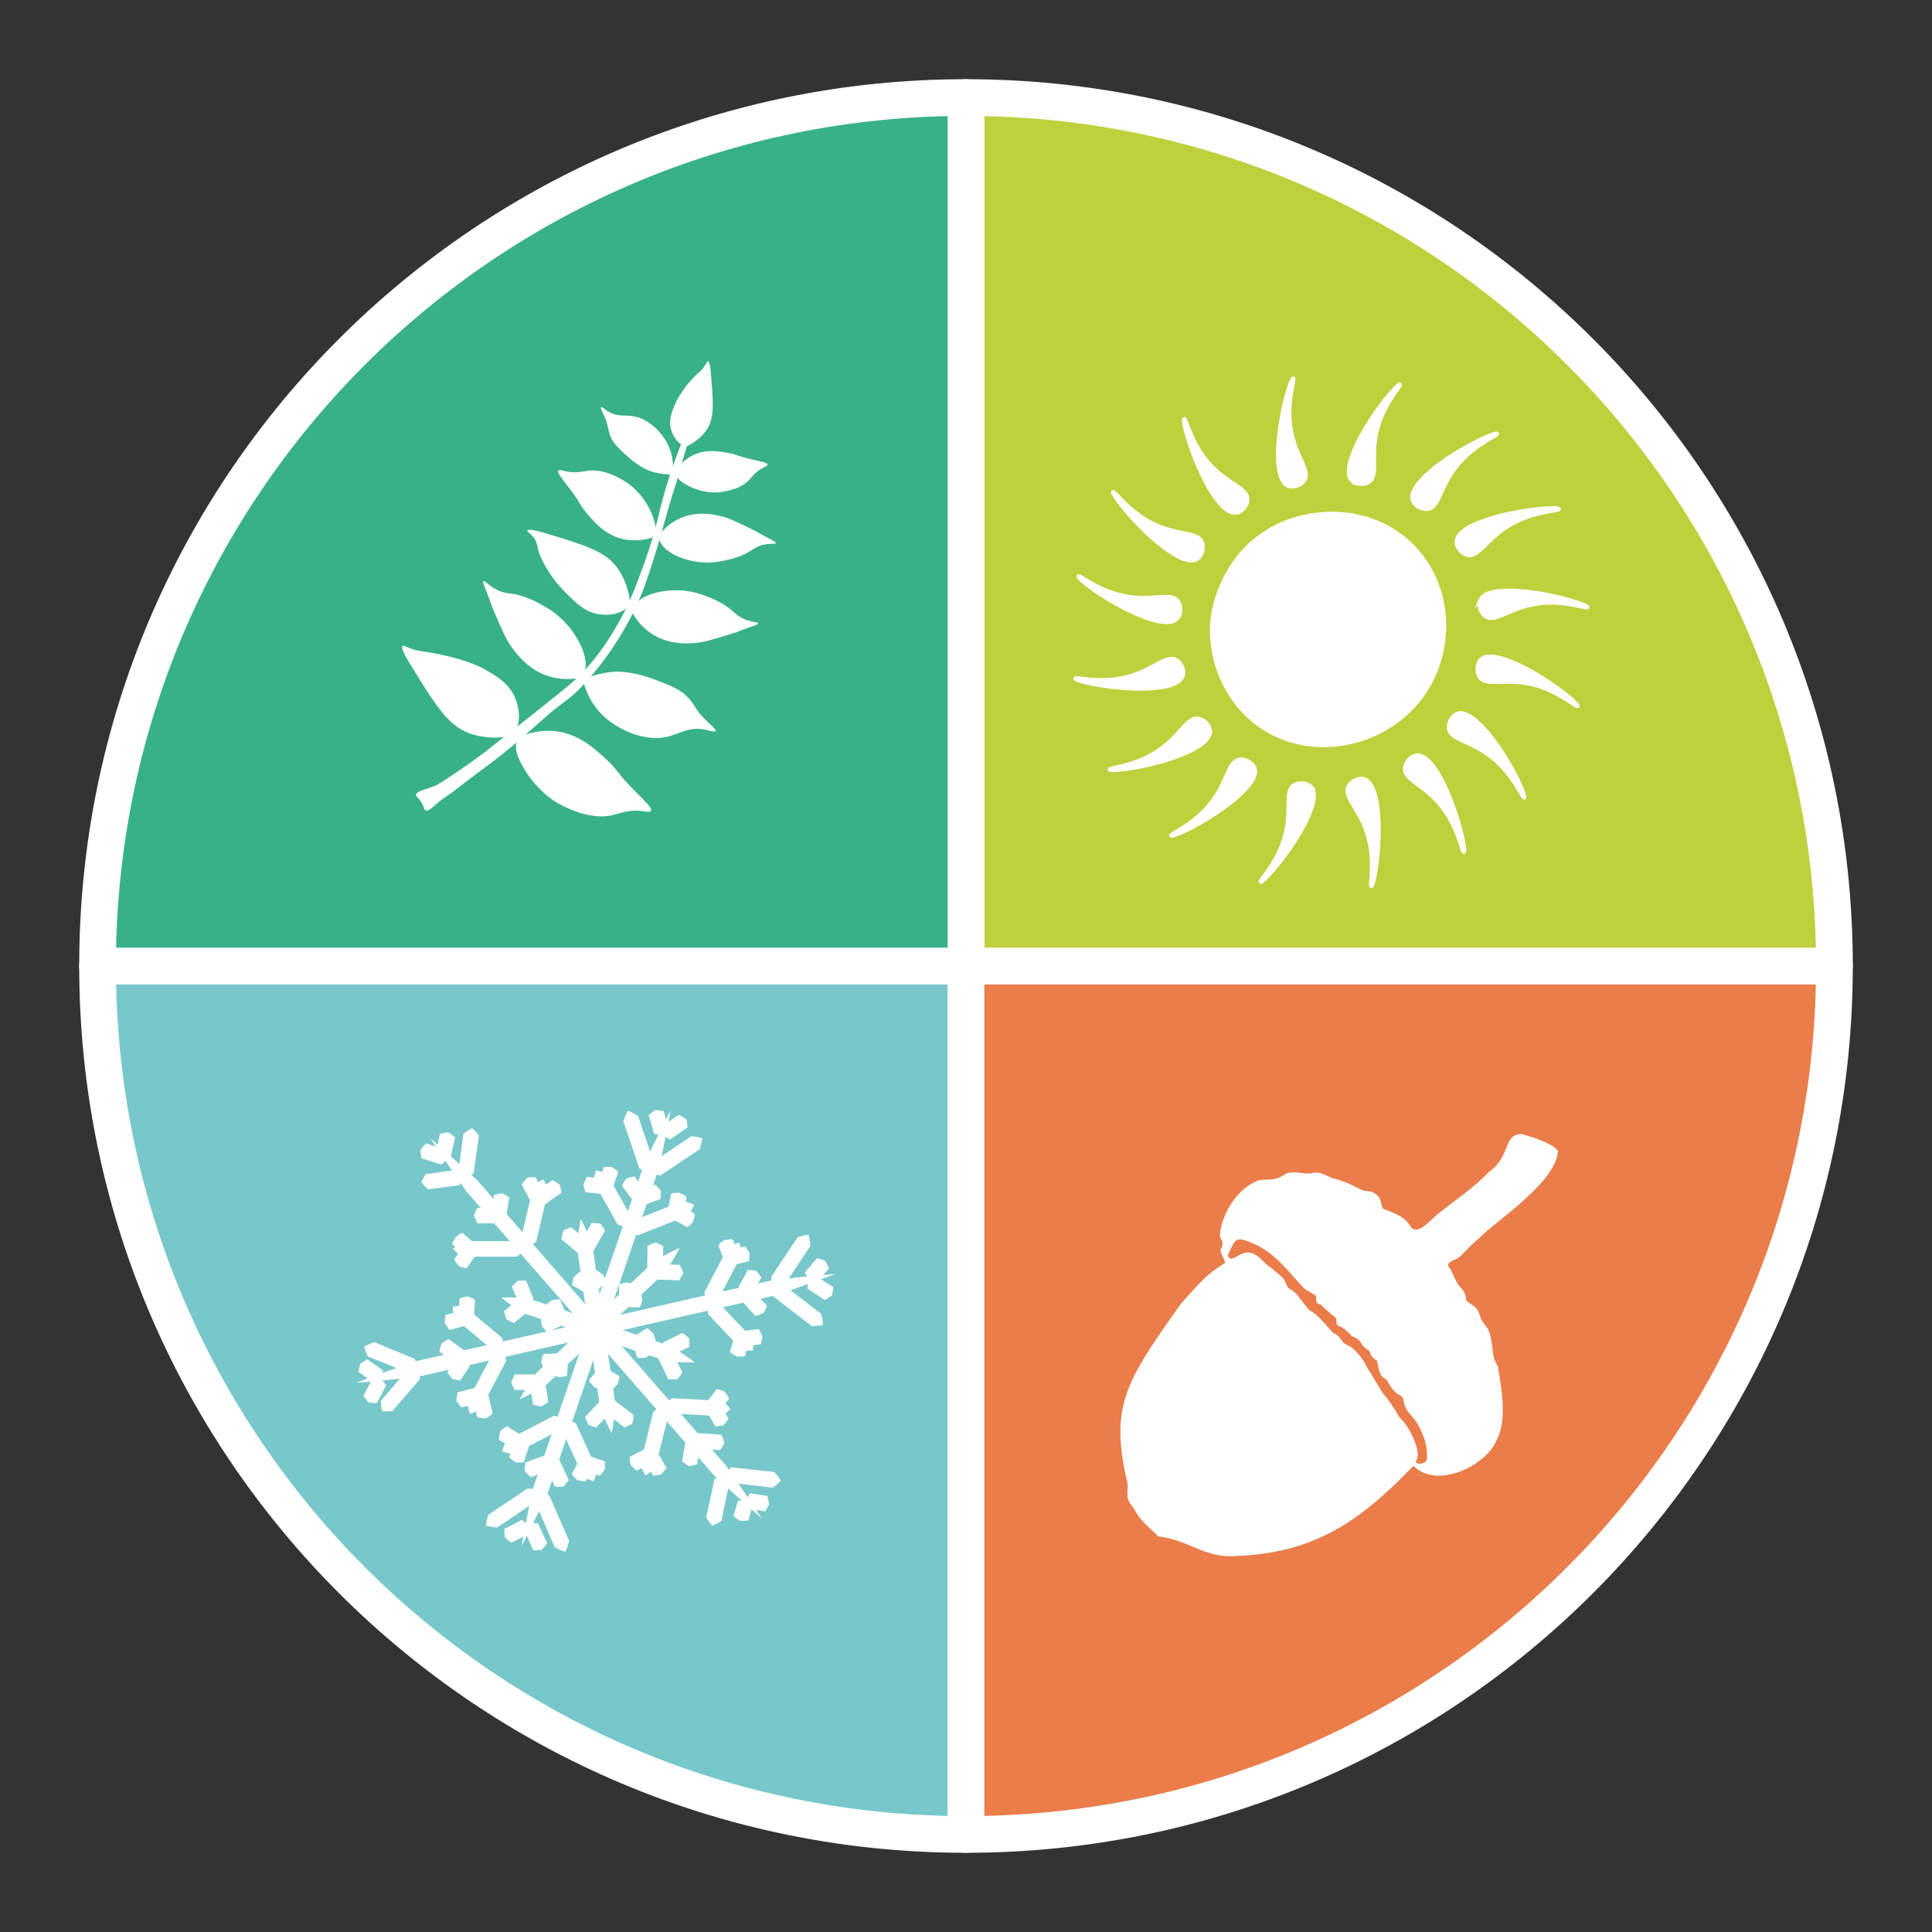 <?xml version="1.0" encoding="UTF-8"?><svg id="Calque_2" xmlns="http://www.w3.org/2000/svg" viewBox="0 0 100 100"><rect x="0" y="0" width="100" height="100" fill="#333333" stroke="none"/><defs><style>.cls-1,.cls-2{fill:#fff;}.cls-2{stroke-miterlimit:10;stroke-width:.2px;}.cls-2,.cls-3,.cls-4,.cls-5,.cls-6,.cls-7{stroke:#fff;}.cls-3{fill:#f2f2f2;}.cls-3,.cls-4,.cls-5,.cls-6,.cls-7{stroke-linecap:round;stroke-linejoin:round;stroke-width:1.9px;}.cls-4{fill:#38b188;}.cls-8{fill:none;}.cls-5{fill:#78c8cb;}.cls-6{fill:#bdd13d;}.cls-7{fill:#ea7d4a;}</style></defs><g id="_4_quarts_-_petits_formats"><path id="hiver_vide" class="cls-3" d="m5.4,49c0,25.18,20.42,45.6,45.6,45.6v-45.6H5.4Z"/><path id="automne_vide" class="cls-3" d="m50,50v44.6c24.63,0,44.6-19.97,44.6-44.6h-44.6Z"/><path id="_été_vide" class="cls-3" d="m50,5.4v44.6h44.6c0-24.63-19.97-44.6-44.6-44.6Z"/><path id="printemps_vide" class="cls-3" d="m5.4,50h44.6V5.4C25.37,5.4,5.4,25.37,5.4,50Z"/><path id="hiver" class="cls-5" d="m5.05,50c0,24.83,20.12,44.95,44.95,44.95v-44.95H5.05Z"/><path class="cls-1" d="m26.99,80.04c.16-.99.39-1.97.58-2.95l.97-2.82,1.93-5.64,1.93-5.64.97-2.82c.45-.9.87-1.8,1.34-2.69-.17.99-.39,1.97-.59,2.95l-.97,2.82-1.93,5.64-1.93,5.64-.96,2.82c-.45.9-.87,1.8-1.35,2.69,0,0,.48-.89,0,0Z"/><path class="cls-1" d="m18.45,71.57c1-.4,2.01-.73,3.01-1.1l3.1-.7,6.19-1.41,6.19-1.41,3.1-.7c1.06-.1,2.12-.24,3.19-.31-1,.39-2.01.73-3.01,1.09l-3.1.7-6.19,1.41-6.19,1.41-3.1.71c-1.06.11-2.12.24-3.19.31,0,0,1.07-.07,0,0Z"/><path class="cls-1" d="m22.3,58.94c.84.71,1.63,1.46,2.44,2.19l2.14,2.46,4.28,4.91,4.28,4.91,2.14,2.45c.61.91,1.25,1.79,1.84,2.72-.84-.71-1.63-1.46-2.44-2.19l-2.14-2.45-4.28-4.91-4.28-4.91-2.14-2.45c-.61-.91-1.25-1.79-1.84-2.72,0,0,.59.93,0,0Z"/><path class="cls-1" d="m35.18,64.59c-.23.45-.49.86-.76,1.27l-1.04.98-2.07,1.96-2.07,1.96-1.03.98c-.44.23-.85.48-1.31.69.23-.44.51-.85.76-1.27l1.03-.98,2.07-1.96,2.07-1.96,1.03-.98c.43-.24.85-.48,1.31-.69,0,0-.46.21,0,0Z"/><path class="cls-1" d="m30.06,63.09c.23.44.42.88.6,1.33l.2,1.39.4,2.78.4,2.78.2,1.39c-.07.48-.1.96-.2,1.44-.23-.44-.4-.89-.6-1.33l-.2-1.39-.4-2.78-.4-2.78-.2-1.39c.05-.48.1-.96.2-1.45,0,0-.1.49,0,0Z"/><path class="cls-1" d="m25.95,67.16c.47-.02.93,0,1.38.04l1.25.42,2.5.84,2.5.84,1.25.42c.37.27.76.5,1.13.8-.47.01-.92-.03-1.38-.04l-1.25-.42-2.5-.84-2.5-.84-1.25-.41c-.38-.25-.76-.5-1.12-.8,0,0,.36.3,0,0Z"/><path class="cls-1" d="m32.51,57.49c.2.08.36.18.52.28.08.26.32.96.41,1.22.09.27.33.96.41,1.22-.08.18-.13.35-.24.54-.2-.08-.34-.19-.52-.28-.09-.26-.32-.96-.41-1.22-.09-.27-.33-.96-.42-1.22.07-.17.13-.35.24-.54h0Z"/><path class="cls-1" d="m36.34,58.92c-.02.21-.07.39-.12.56-.22.14-.8.53-1.02.68-.22.15-.8.54-1.02.68-.19-.04-.36-.05-.56-.1.02-.21.08-.37.12-.56.21-.14.8-.54,1.02-.68.22-.15.8-.54,1.02-.69.18.02.36.04.57.11h0Z"/><path class="cls-1" d="m41.85,63.91c.06.21.08.39.1.57-.15.22-.54.81-.69,1.04-.15.23-.54.82-.69,1.04-.19.04-.35.1-.56.12-.06-.21-.07-.38-.1-.57.14-.22.54-.81.69-1.04.15-.23.54-.82.69-1.04.17-.05.35-.1.57-.12h0Z"/><path class="cls-1" d="m42.6,68.58c-.21.05-.4.05-.58.06-.21-.16-.78-.61-1-.77-.22-.17-.79-.61-1-.77-.03-.19-.08-.36-.09-.57.21-.04.38-.04.58-.06.21.16.78.6,1,.77.22.17.79.61,1,.77.04.18.08.36.09.58h0Z"/><path class="cls-1" d="m24.44,58.4c.15.13.25.26.35.38-.03.2-.11.76-.14.97-.03.21-.1.77-.13.97-.15.09-.27.18-.44.27-.15-.13-.23-.25-.35-.38.03-.2.11-.76.13-.97.03-.21.1-.77.13-.97.13-.09.26-.18.44-.27h0Z"/><path class="cls-1" d="m21.81,61.21c.07-.18.15-.31.22-.44.19-.02.63-.08.83-.11.18-.02.65-.09.82-.11.11.12.22.21.33.36-.07.17-.15.29-.22.43-.17.02-.65.09-.82.11-.19.03-.64.08-.82.11-.11-.1-.21-.21-.33-.36h0Z"/><path class="cls-1" d="m18.86,69.7c.18-.11.34-.17.5-.23.22.09.82.34,1.05.43.23.09.83.34,1.05.43.07.17.15.32.2.51-.18.1-.33.15-.5.23-.22-.09-.83-.33-1.05-.43-.23-.1-.83-.34-1.06-.42-.07-.16-.15-.31-.2-.52h0Z"/><path class="cls-1" d="m19.78,73.05c-.05-.2-.06-.37-.07-.54.15-.17.56-.65.71-.83.16-.18.56-.65.71-.83.18,0,.34-.03.54-.02.04.2.04.36.07.54-.15.17-.56.65-.71.83-.16.18-.56.65-.71.83-.17.02-.34.03-.54.01h0Z"/><path class="cls-1" d="m27.87,77.15c-.02.21-.07.39-.12.56-.22.14-.8.53-1.02.68-.22.15-.8.54-1.02.68-.19-.04-.36-.05-.56-.1.02-.21.08-.37.12-.56.21-.14.8-.54,1.02-.68.23-.15.8-.54,1.02-.69.18.02.36.04.57.11h0Z"/><path class="cls-1" d="m29.25,80.32c-.21-.07-.38-.15-.54-.24-.11-.25-.4-.93-.51-1.19-.11-.26-.41-.94-.52-1.19.07-.19.1-.36.2-.56.21.07.36.16.54.24.11.25.4.93.52,1.19.11.26.41.94.52,1.19-.05.18-.1.36-.2.56h0Z"/><path class="cls-1" d="m40.41,76.64c-.14.15-.28.26-.41.36-.23-.03-.87-.1-1.11-.13-.24-.03-.88-.1-1.11-.12-.11-.15-.22-.26-.33-.44.14-.15.28-.24.41-.36.23.02.87.1,1.11.12.24.03.88.1,1.11.12.11.13.22.26.33.44h0Z"/><path class="cls-1" d="m36.87,78.97c-.14-.15-.23-.28-.32-.42.05-.21.17-.78.22-1,.05-.22.17-.78.21-1,.16-.08.28-.17.46-.25.13.14.21.28.32.42-.04.21-.17.78-.21,1-.05.22-.17.78-.21,1-.14.09-.28.17-.47.25h0Z"/><path class="cls-1" d="m28.11,61.04c.13.19.21.37.28.54-.07.28-.26,1.05-.32,1.34-.07.29-.25,1.06-.32,1.35-.17.12-.3.24-.5.36-.12-.19-.19-.36-.28-.54.07-.28.25-1.05.32-1.35.07-.29.25-1.06.32-1.35.15-.12.3-.24.5-.35h0Z"/><path class="cls-1" d="m23.45,64.65c.16-.17.31-.29.47-.41.3,0,1.11,0,1.42,0,.31,0,1.12,0,1.42,0,.16.13.32.24.48.4-.16.16-.32.27-.47.4-.3,0-1.11,0-1.42,0-.31,0-1.12,0-1.42.01-.16-.12-.32-.23-.48-.4h0Z"/><path class="cls-1" d="m30.85,60.58c.21.04.39.11.56.17.13.24.49.88.63,1.12.14.25.5.88.63,1.12-.05.19-.07.36-.14.57-.21-.04-.37-.12-.56-.18-.13-.23-.49-.87-.63-1.12-.14-.25-.5-.88-.63-1.11.03-.18.07-.36.14-.57h0Z"/><path class="cls-1" d="m35.93,62.35c-.08.21-.19.38-.29.55-.28.11-1.02.4-1.31.52-.29.11-1.03.41-1.31.52-.2-.07-.38-.11-.58-.2.09-.21.19-.36.29-.54.27-.11,1.02-.41,1.31-.52.29-.11,1.03-.41,1.31-.52.19.05.38.1.58.2h0Z"/><path class="cls-1" d="m38.26,64.32c.08.21.12.39.15.58-.13.25-.49.92-.62,1.18-.14.26-.48.93-.62,1.18-.19.07-.35.15-.56.21-.08-.21-.1-.38-.15-.58.13-.25.48-.92.62-1.18.14-.26.48-.93.61-1.18.17-.08.35-.15.56-.21h0Z"/><path class="cls-1" d="m38.97,69.9c-.22.01-.4,0-.58-.03-.18-.2-.68-.73-.87-.93-.19-.2-.69-.73-.87-.92,0-.2-.02-.37,0-.58.21,0,.39.02.58.03.18.19.68.72.87.92.19.2.69.73.87.92.01.18.02.37,0,.58h0Z"/><path class="cls-1" d="m37.81,72.93c-.15.16-.31.27-.46.38-.27-.02-1.02-.06-1.31-.08-.29-.02-1.03-.06-1.31-.07-.14-.14-.28-.25-.41-.42.15-.15.31-.25.46-.37.27.01,1.02.06,1.31.07.29.02,1.03.06,1.31.07.14.13.28.25.41.43h0Z"/><path class="cls-1" d="m33.41,76.36c-.12-.19-.2-.37-.28-.55.07-.28.27-1.06.34-1.36.08-.3.27-1.07.34-1.36.17-.12.31-.24.5-.36.12.19.18.37.28.55-.07.29-.27,1.06-.34,1.36-.08.3-.27,1.07-.34,1.36-.15.12-.31.25-.5.36h0Z"/><path class="cls-1" d="m23.43,67.63c.22-.04.4-.04.59-.03.21.18.77.65.99.83.22.18.78.65.99.83.02.2.07.37.08.58-.21.03-.39.02-.59.03-.21-.17-.78-.65-.99-.83-.22-.18-.78-.65-.99-.82-.04-.18-.07-.37-.07-.59h0Z"/><path class="cls-1" d="m24.32,73.18c-.07-.22-.11-.41-.14-.61.14-.26.52-.98.66-1.25.15-.27.52-.99.66-1.25.19-.08.36-.17.57-.23.07.21.09.4.13.6-.14.26-.52.98-.66,1.25-.15.27-.52.99-.66,1.26-.18.08-.36.17-.58.23h0Z"/><path class="cls-1" d="m25.99,75.12c.06-.22.14-.4.22-.57.26-.13.96-.5,1.23-.63.27-.14.97-.5,1.23-.64.2.05.38.07.59.14-.06.21-.15.38-.23.57-.26.13-.96.5-1.23.64-.27.14-.97.5-1.23.64-.19-.03-.38-.07-.6-.15h0Z"/><path class="cls-1" d="m30.73,76.68c-.21-.07-.38-.15-.55-.24-.11-.26-.43-.96-.55-1.22-.12-.27-.43-.96-.55-1.22.06-.19.1-.37.18-.57.21.07.36.16.55.24.12.26.43.96.55,1.22.12.27.43.96.55,1.22-.05.18-.09.37-.19.57h0Z"/><path class="cls-1" d="m33.92,57.46c.18,0,.31.03.43.05.03.11.11.37.14.48.03.11.11.38.14.48-.11.09-.2.17-.34.27-.17,0-.29-.03-.43-.05-.03-.1-.11-.38-.14-.48-.03-.11-.11-.37-.15-.48.1-.09.2-.17.34-.27h0Z"/><path class="cls-1" d="m35.52,57.92c.04.17.06.31.07.44-.11.06-.35.24-.46.31-.1.07-.36.24-.46.31-.13-.08-.23-.13-.38-.23-.04-.17-.05-.29-.07-.43.1-.07.36-.24.46-.31.11-.07.36-.24.46-.31.12.06.23.13.38.23h0Z"/><path class="cls-1" d="m23.2,58.61c.15.09.25.17.36.26-.03.11-.09.39-.12.51-.03.11-.09.4-.11.51-.14.03-.26.06-.43.08-.15-.09-.23-.17-.35-.26.02-.11.09-.4.11-.51.03-.12.09-.39.11-.51.13-.03.26-.06.43-.08h0Z"/><path class="cls-1" d="m21.77,59.51c.11-.14.2-.24.29-.33.12.04.4.13.52.17.11.04.41.13.52.16.02.15.05.26.06.44-.11.14-.2.22-.29.33-.11-.03-.41-.13-.52-.16-.12-.04-.4-.13-.53-.16-.02-.13-.05-.26-.06-.44h0Z"/><path class="cls-1" d="m42.71,65.26c.09.15.14.27.2.39-.08.08-.25.28-.32.37-.07.08-.25.29-.32.37-.14-.05-.25-.07-.41-.14-.09-.15-.13-.26-.2-.39.07-.08.25-.29.32-.37.07-.09.25-.29.32-.37.12.04.25.07.41.14h0Z"/><path class="cls-1" d="m43.06,67.05c-.14.11-.26.17-.37.24-.1-.07-.35-.23-.45-.3-.1-.07-.36-.24-.45-.3.02-.15.03-.26.07-.43.14-.1.25-.15.37-.23.1.06.35.24.45.3.11.07.35.23.45.3-.01.13-.03.26-.07.44h0Z"/><path class="cls-1" d="m39.81,77.86c-.08.16-.14.27-.21.37-.1-.02-.34-.06-.45-.08-.1-.02-.35-.06-.45-.07-.03-.14-.06-.25-.09-.42.08-.15.14-.25.21-.37.09.01.35.06.45.07.1.02.35.06.45.07.03.12.06.25.08.42h0Z"/><path class="cls-1" d="m38.31,78.72c-.15-.09-.25-.17-.35-.24.03-.09.09-.3.12-.4.03-.09.09-.31.11-.4.14,0,.25-.02.42-.02.14.09.23.16.35.24-.02.08-.09.31-.11.4-.03.09-.09.31-.11.4-.13.01-.25.02-.43.02h0Z"/><path class="cls-1" d="m27.33,78.95c.03.17.03.31.03.44-.1.05-.35.18-.45.23-.1.05-.36.19-.45.23-.11-.09-.21-.16-.33-.28-.02-.17-.02-.29-.03-.43.09-.05.35-.18.45-.23.11-.06.35-.18.45-.24.1.08.21.16.34.28h0Z"/><path class="cls-1" d="m28.05,80.23c-.18.01-.31,0-.45,0-.05-.12-.18-.4-.24-.53-.05-.12-.19-.41-.24-.52.1-.11.16-.22.28-.34.17,0,.29,0,.44,0,.05.11.19.41.24.52.06.12.18.41.24.52-.08.11-.16.21-.29.34h0Z"/><path class="cls-1" d="m18.64,70.59c.14-.1.26-.17.37-.23.09.07.31.22.41.29.09.06.32.23.41.29-.03.14-.05.26-.09.42-.14.1-.24.15-.37.23-.09-.06-.32-.23-.41-.29-.1-.07-.31-.23-.41-.29.02-.13.05-.26.1-.43h0Z"/><path class="cls-1" d="m19.09,72.59c-.12-.13-.2-.23-.28-.34.06-.1.19-.35.24-.46.05-.1.19-.36.24-.46.15.01.26,0,.43.03.12.13.18.23.27.34-.05.1-.19.36-.24.46-.06.11-.19.35-.24.46-.13,0-.26,0-.44-.03h0Z"/><path class="cls-1" d="m31.07,63.33c.11.14.18.26.25.37-.07.11-.23.39-.3.51-.07.11-.23.4-.29.51-.15-.01-.27,0-.44-.03-.11-.14-.17-.25-.25-.37.06-.11.23-.4.29-.51.07-.12.23-.39.29-.51.13,0,.27,0,.45.03h0Z"/><path class="cls-1" d="m29.14,63.7c.16-.08.29-.13.42-.18.1.09.37.31.48.4.1.09.38.31.48.4-.03.15-.04.27-.09.44-.16.08-.28.12-.41.18-.1-.08-.38-.31-.48-.4-.11-.09-.37-.31-.48-.39.02-.13.04-.27.1-.44h0Z"/><path class="cls-1" d="m33.93,64.31c.16.07.28.13.4.19,0,.12-.01.43-.02.56,0,.12,0,.44-.01.56-.14.06-.24.12-.4.18-.16-.07-.26-.13-.4-.19,0-.12.01-.44.01-.56,0-.13.01-.43,0-.56.12-.06.24-.12.41-.18h0Z"/><path class="cls-1" d="m35.37,65.87c-.07.16-.14.28-.22.4-.14-.01-.47-.02-.61-.02-.13,0-.48-.02-.61-.02-.06-.14-.13-.24-.19-.41.07-.16.14-.26.22-.39.13,0,.48.02.61.02.14,0,.47.02.61.02.06.12.13.24.19.41h0Z"/><path class="cls-1" d="m35.67,69.28c.02.18.01.31,0,.44-.12.05-.39.19-.51.24-.11.05-.4.19-.51.25-.12-.09-.22-.16-.34-.28-.01-.17,0-.29,0-.44.11-.05.4-.19.51-.25.12-.06.39-.19.5-.25.11.08.22.16.34.28h0Z"/><path class="cls-1" d="m35.04,71.4c-.18,0-.32,0-.46-.02-.06-.14-.22-.46-.28-.59-.06-.13-.22-.47-.28-.59.09-.12.15-.23.27-.37.18,0,.3.02.46.02.06.12.22.46.28.59.07.14.22.46.29.59-.07.12-.15.23-.27.37h0Z"/><path class="cls-1" d="m26.79,66.29c.17-.01.31,0,.44,0,.04.11.15.36.19.46.04.1.15.36.19.46-.1.1-.18.19-.3.31-.17.01-.29,0-.43,0-.04-.1-.15-.36-.19-.46-.05-.11-.15-.36-.2-.46.09-.1.18-.19.31-.31h0Z"/><path class="cls-1" d="m26.21,68.28c-.06-.16-.09-.29-.12-.42.09-.07.3-.25.4-.32.09-.07.31-.25.39-.32.13.07.24.11.38.2.06.16.08.28.12.42-.08.07-.31.25-.39.32-.09.08-.31.25-.39.32-.12-.06-.24-.11-.39-.2h0Z"/><path class="cls-1" d="m26.47,71.54c.06-.17.12-.28.17-.4.11,0,.39,0,.5,0,.11,0,.4,0,.5,0,.05.14.11.24.16.4-.06.16-.11.26-.17.4-.11,0-.39,0-.5,0-.12,0-.39,0-.5,0-.05-.12-.11-.24-.16-.4h0Z"/><path class="cls-1" d="m28.01,72.8c-.17-.03-.3-.07-.42-.1-.01-.11-.06-.39-.08-.5-.02-.11-.06-.39-.08-.5.12-.08.22-.15.37-.23.17.03.28.07.42.1.02.1.06.39.08.5.02.12.06.39.08.5-.11.07-.22.15-.37.23h0Z"/><path class="cls-1" d="m30.45,73.74c-.08-.16-.12-.28-.17-.41.09-.08.29-.29.37-.38.08-.08.29-.3.37-.38.14.05.25.08.41.15.08.16.11.27.16.41-.08.08-.29.3-.37.38-.09.09-.29.29-.37.38-.13-.04-.25-.08-.41-.15h0Z"/><path class="cls-1" d="m32.74,73.69c-.16.09-.29.14-.42.19-.11-.09-.39-.3-.51-.39-.11-.09-.4-.31-.51-.39.03-.15.03-.28.07-.45.16-.09.27-.12.41-.19.11.08.4.31.51.39.12.09.39.3.51.39-.01.14-.03.27-.08.45h0Z"/><path class="cls-1" d="m25.98,61.76c.16.08.27.14.38.21-.02.1-.06.35-.07.45-.02.1-.05.36-.07.45-.14.03-.25.06-.42.09-.15-.07-.25-.14-.37-.21.01-.09.06-.35.07-.45.02-.11.06-.35.07-.45.12-.03.25-.06.42-.09h0Z"/><path class="cls-1" d="m24.53,62.92c.06-.17.12-.29.18-.4.12,0,.41,0,.53,0,.12,0,.42,0,.53,0,.06.13.12.24.18.4-.06.16-.12.27-.18.4-.11,0-.42,0-.53,0-.12,0-.41,0-.53,0-.06-.12-.12-.24-.18-.4h0Z"/><path class="cls-1" d="m22.85,69.54c.14-.1.26-.17.37-.23.09.07.31.23.41.3.09.07.32.23.41.29-.03.14-.05.26-.1.42-.14.1-.25.15-.37.23-.09-.06-.32-.23-.41-.29-.1-.07-.31-.23-.41-.29.02-.13.05-.26.1-.42h0Z"/><path class="cls-1" d="m23.41,71.38c-.11-.13-.18-.24-.26-.35.06-.08.19-.29.25-.38.05-.08.19-.3.25-.38.14.03.25.05.42.09.11.13.17.23.25.34-.05.08-.19.29-.25.38-.06.09-.19.29-.24.38-.13-.02-.25-.05-.42-.09h0Z"/><path class="cls-1" d="m32.42,61c.17-.06.29-.08.42-.11.06.09.22.3.28.39.06.08.22.3.28.38-.08.12-.13.23-.23.36-.16.05-.28.07-.42.11-.06-.08-.22-.3-.28-.38-.07-.09-.22-.3-.28-.38.06-.11.13-.23.23-.37h0Z"/><path class="cls-1" d="m34.21,61.63c0,.18-.01.31-.03.44-.11.03-.37.13-.49.17-.11.04-.38.14-.49.17-.1-.11-.19-.19-.29-.32,0-.17.02-.29.03-.43.1-.04.38-.13.49-.17.11-.04.38-.13.49-.17.09.09.19.19.3.32h0Z"/><path class="cls-1" d="m39.14,65.78c.12.13.2.23.27.34-.06.09-.19.34-.24.44-.05.1-.19.35-.24.44-.14-.02-.26-.02-.43-.05-.12-.13-.18-.23-.27-.34.05-.09.19-.34.24-.44.06-.1.19-.34.24-.44.13,0,.26.02.43.05h0Z"/><path class="cls-1" d="m39.51,67.97c-.16.07-.29.11-.41.15-.07-.09-.25-.29-.33-.37-.07-.08-.26-.29-.33-.37.06-.13.1-.24.19-.39.16-.07.27-.09.41-.14.07.08.26.29.33.37.08.09.25.29.33.37-.05.12-.1.24-.19.39h0Z"/><path class="cls-1" d="m37.5,74.67c-.08.16-.15.28-.23.39-.13-.02-.46-.03-.6-.04-.13-.01-.47-.03-.6-.04-.06-.14-.12-.25-.17-.41.08-.16.15-.26.23-.39.13,0,.47.03.6.04.14,0,.46.04.6.04.06.12.12.25.17.42h0Z"/><path class="cls-1" d="m35.67,75.88c-.15-.08-.26-.16-.37-.24.03-.11.07-.38.09-.49.02-.11.07-.39.09-.5.14-.03.25-.07.42-.09.15.08.24.16.36.24-.02.1-.07.39-.09.5-.02.12-.07.38-.09.5-.13.03-.25.07-.43.09h0Z"/><path class="cls-1" d="m28.47,75.67c0,.18-.01.31-.03.44-.11.03-.38.13-.49.17-.11.04-.39.14-.49.18-.1-.11-.19-.18-.3-.32,0-.17.02-.29.03-.44.1-.04.38-.14.49-.18.11-.04.38-.13.49-.18.09.09.19.18.3.32h0Z"/><path class="cls-1" d="m29.17,76.95c-.18.01-.31,0-.45,0-.05-.12-.18-.4-.24-.52-.05-.11-.19-.41-.24-.52.1-.11.16-.22.28-.34.17-.01.29,0,.44,0,.05.11.19.41.24.52.06.12.18.4.24.52-.08.11-.16.22-.28.34h0Z"/><path class="cls-1" d="m27.28,60.96c.17-.03.31-.03.44-.03.05.1.18.35.23.46.05.1.19.36.24.46-.09.11-.16.21-.28.34-.17.02-.29.02-.43.03-.05-.1-.18-.36-.24-.46-.06-.11-.18-.35-.24-.45.08-.1.16-.21.28-.34h0Z"/><path class="cls-1" d="m28.97,61.31c.05.17.07.3.09.43-.1.06-.32.23-.42.29-.09.06-.33.23-.42.3-.12-.08-.23-.13-.37-.23-.05-.17-.06-.28-.09-.42.09-.06.33-.23.42-.3.1-.07.32-.23.41-.3.11.06.23.13.37.23h0Z"/><path class="cls-1" d="m23.58,64.03c.17-.09.31-.31.44-.15,0,0,.17.15.17.15.06.05.21.18.26.23-.06.13-.1.23-.18.38-.14.1-.23.15-.35.22-.06-.05-.2-.18-.26-.23,0,0-.17-.15-.17-.15-.18-.1.03-.27.09-.45h0Z"/><path class="cls-1" d="m23.75,65.53c-.11-.13-.18-.24-.25-.35.06-.07.19-.25.24-.33.05-.07.19-.26.24-.33.14.04.25.07.4.12.1.13.16.23.24.35-.05.07-.19.26-.24.33-.06.08-.19.26-.24.33-.12-.03-.25-.06-.41-.13h0Z"/><path class="cls-1" d="m31.67,60.4c.14.1.24.18.34.26-.04.08-.1.29-.14.38-.03.08-.1.3-.13.38-.14,0-.25,0-.42,0-.14-.1-.22-.17-.33-.26.03-.08.1-.3.13-.38.03-.09.11-.29.13-.38.13,0,.25,0,.42,0h0Z"/><path class="cls-1" d="m30.2,61.3c.06-.16.12-.27.18-.39.09.02.32.04.42.05.09.01.33.03.42.04.03.14.07.25.1.41-.06.16-.12.25-.18.38-.09,0-.33-.03-.42-.04-.1,0-.32-.04-.42-.04-.03-.12-.07-.25-.1-.42h0Z"/><path class="cls-1" d="m35.17,61.74c.17.11.42.13.34.33,0,0-.05.25-.05.25-.02.08-.06.29-.08.37-.14.01-.25.03-.42.04-.15-.07-.24-.14-.37-.21.02-.08.06-.29.08-.37,0,0,.05-.25.05-.25,0-.22.24-.13.44-.17h0Z"/><path class="cls-1" d="m35.88,63.24c-.16.13-.26.37-.42.22,0,0-.23-.13-.23-.13-.07-.04-.27-.15-.34-.19.03-.14.04-.25.08-.41.12-.12.21-.19.31-.29.07.04.27.15.34.19,0,0,.23.13.23.13.21.07.06.27.03.48h0Z"/><path class="cls-1" d="m37.51,64.18c.2,0,.42-.13.46.08,0,0,.09.23.09.23.03.08.11.27.13.34-.11.09-.19.16-.33.26-.17.02-.28.02-.42.03-.03-.07-.1-.27-.13-.34,0,0-.09-.23-.09-.23-.11-.18.14-.24.28-.37h0Z"/><path class="cls-1" d="m38.8,64.85c0,.17-.02.3-.04.43-.09.02-.31.08-.41.1-.09.02-.32.08-.41.1-.08-.12-.15-.21-.23-.35,0-.17.03-.28.04-.42.09-.02.32-.08.41-.1.1-.02.32-.08.41-.1.07.1.15.21.23.36h0Z"/><path class="cls-1" d="m39.46,69.16c-.02.17-.05.29-.08.42-.09,0-.31.04-.4.05-.09.01-.31.04-.4.05-.06-.13-.12-.22-.18-.38.02-.17.05-.27.08-.41.08-.01.31-.04.4-.05.09-.01.31-.04.4-.05.06.11.12.22.18.38h0Z"/><path class="cls-1" d="m38.13,70.21c-.15-.12-.41-.16-.32-.34,0,0,.07-.23.07-.23.02-.07.08-.27.1-.34.14,0,.25,0,.42,0,.14.08.23.15.35.23-.02.07-.08.27-.1.34,0,0-.07.23-.07.23-.02.21-.25.09-.45.11h0Z"/><path class="cls-1" d="m37.51,72.03c.1.14.17.25.23.36-.06.07-.21.27-.27.35-.06.08-.21.28-.27.35-.14-.04-.25-.07-.41-.13-.1-.14-.15-.24-.23-.36.06-.07.21-.28.27-.35.06-.08.21-.27.27-.35.12.03.25.07.41.13h0Z"/><path class="cls-1" d="m37.45,73.77c-.17.04-.3.05-.43.06-.05-.09-.18-.31-.23-.41-.05-.09-.18-.32-.23-.41.09-.11.15-.21.27-.33.17-.04.28-.04.42-.06.05.08.18.32.23.41.05.09.18.32.23.4-.08.1-.15.21-.27.34h0Z"/><path class="cls-1" d="m32.64,75.84c-.03-.17-.04-.3-.05-.43.09-.04.3-.15.39-.2.09-.04.31-.16.39-.2.1.1.19.17.31.29.03.17.03.28.05.42-.08.04-.3.15-.39.2-.09.05-.3.15-.39.2-.1-.08-.19-.17-.31-.29h0Z"/><path class="cls-1" d="m34.23,76.31c-.17.04-.3.06-.42.07-.05-.09-.17-.3-.23-.4-.05-.09-.18-.31-.23-.39.09-.11.15-.21.27-.33.17-.04.28-.05.42-.07.05.08.18.31.23.39.05.09.17.31.23.39-.08.1-.15.21-.27.33h0Z"/><path class="cls-1" d="m31.31,76.05c-.1.14-.18.24-.26.34-.08-.03-.29-.1-.38-.13-.08-.03-.3-.1-.38-.13,0-.14,0-.25,0-.42.09-.14.17-.22.26-.33.08.03.3.1.38.13.09.03.29.1.38.13,0,.13,0,.25,0,.42h0Z"/><path class="cls-1" d="m29.88,76.61c-.12-.12-.21-.22-.29-.31.05-.08.16-.28.2-.37.04-.08.16-.29.2-.37.14.02.25.03.42.07.12.12.19.21.29.31-.04.08-.16.29-.2.37-.05.09-.16.28-.2.37-.13-.01-.25-.03-.42-.07h0Z"/><path class="cls-1" d="m25.89,74.08c.13-.11.24-.19.35-.26.09.06.32.2.42.26.09.06.33.2.42.26-.02.14-.03.26-.07.43-.13.11-.23.17-.35.26-.09-.05-.33-.2-.42-.26-.1-.06-.32-.2-.42-.25.02-.13.03-.26.07-.43h0Z"/><path class="cls-1" d="m26.69,75.69c-.14-.1-.24-.18-.34-.26.04-.09.11-.31.14-.4.03-.09.11-.31.14-.4.14,0,.26-.01.42,0,.14.1.22.17.33.26-.03.08-.11.31-.14.4-.03.09-.11.31-.13.4-.13,0-.25.01-.43,0h0Z"/><path class="cls-1" d="m23.63,72.5c0-.17.03-.3.05-.43.1-.02.35-.09.46-.12.1-.03.36-.1.46-.12.09.12.16.2.25.35,0,.17-.03.28-.05.43-.1.03-.36.09-.46.12-.11.03-.36.09-.46.12-.08-.1-.16-.2-.26-.35h0Z"/><path class="cls-1" d="m25.13,73.42c-.17-.02-.3-.04-.43-.07-.02-.11-.08-.36-.1-.47-.02-.1-.08-.37-.1-.47.12-.08.21-.16.36-.24.17.02.28.05.43.07.02.1.08.36.1.47.03.11.08.36.11.46-.1.08-.21.16-.36.24h0Z"/><path class="cls-1" d="m23.02,68.49c0-.17.02-.3.04-.43.09-.02.32-.08.42-.1.09-.02.33-.08.42-.11.08.12.15.21.24.35,0,.17-.03.28-.04.42-.09.02-.33.08-.42.11-.1.03-.32.08-.41.11-.08-.1-.15-.21-.24-.36h0Z"/><path class="cls-1" d="m24.2,67.1c.16.06.28.11.39.17-.01.09-.02.32-.03.42,0,.09-.02.33-.03.42-.14.04-.24.08-.41.11-.16-.06-.26-.11-.39-.17,0-.09.02-.33.03-.42,0-.1.03-.32.03-.42.12-.04.24-.08.41-.11h0Z"/><path class="cls-1" d="m32.44,66.38c.39.11.42-.01.4.4,0,.07,0,.24,0,.3-.13.03-.24.07-.4.1-.16-.03-.27-.07-.4-.1,0-.06,0-.24,0-.3-.02-.42,0-.29.4-.4h0Z"/><path class="cls-1" d="m33.25,67.28c-.08.17-.05.43-.24.39,0,0-.22-.01-.22-.01-.07,0-.26-.01-.32-.02-.03-.14-.06-.24-.09-.41.04-.16.09-.26.13-.39.07,0,.25.01.32.02,0,0,.22.01.22.01.2-.02.13.23.2.41h0Z"/><path class="cls-1" d="m31.22,65.98c.18.36.3.3-.03.56-.05.04-.17.16-.22.2-.12-.08-.21-.13-.34-.23-.08-.14-.13-.24-.2-.36.05-.04.17-.16.22-.2.29-.3.22-.19.56.03h0Z"/><path class="cls-1" d="m29.7,66.1c.12-.12.22-.2.32-.28.08.05.28.16.36.21.08.05.29.16.36.21-.03.14-.04.25-.08.42-.12.12-.21.19-.32.28-.08-.04-.29-.16-.36-.21-.09-.05-.28-.16-.37-.2.02-.13.04-.25.08-.42h0Z"/><path class="cls-1" d="m28.56,67.29c.2,0,.42-.13.47.08,0,0,.1.23.1.23.03.08.12.28.15.35-.11.09-.19.17-.32.27-.17.02-.28.02-.42.04-.03-.07-.11-.28-.15-.35,0,0-.1-.23-.1-.23-.12-.18.13-.24.27-.39h0Z"/><path class="cls-1" d="m28.06,68.66c-.01-.2-.16-.41.04-.47,0,0,.22-.11.22-.11.07-.03.26-.13.33-.16.1.1.18.18.29.31.03.16.04.27.07.41-.07.03-.26.13-.33.16,0,0-.22.11-.22.11-.17.13-.25-.12-.4-.25h0Z"/><path class="cls-1" d="m33.81,69.01c.04.19.22.38.03.46,0,0-.19.13-.19.13-.06.04-.22.15-.29.19-.11-.09-.2-.15-.32-.27-.06-.16-.08-.26-.13-.4.06-.04.22-.15.29-.19,0,0,.19-.13.19-.13.15-.14.25.09.41.2h0Z"/><path class="cls-1" d="m33.4,70.28c-.2-.02-.44.09-.46-.13,0,0-.07-.24-.07-.24-.02-.08-.09-.29-.11-.36.12-.08.2-.15.35-.23.17,0,.28,0,.42,0,.02.08.08.29.11.36,0,0,.07.24.07.24.1.19-.15.23-.31.36h0Z"/><path class="cls-1" d="m28.01,70.49c.07-.19.02-.44.23-.41,0,0,.25-.01.25-.01.08,0,.29-.02.37-.02.05.13.09.23.14.39-.03.16-.07.27-.1.41-.08,0-.29.01-.37.02,0,0-.25.01-.25.01-.21.05-.18-.21-.27-.39h0Z"/><path class="cls-1" d="m28.95,71.29c-.17-.08-.43-.05-.39-.24,0,0,.01-.21.01-.21,0-.07.01-.25.02-.32.14-.03.24-.06.41-.08.16.05.26.09.39.13,0,.07-.02.25-.02.32,0,0-.01.21-.01.21.02.19-.23.13-.41.19h0Z"/><path class="cls-1" d="m30.73,71.78c-.23-.32-.35-.25-.07-.55.04-.05.14-.18.18-.23.13.06.23.1.37.17.11.13.17.22.25.32-.04.05-.14.18-.18.23-.24.34-.19.21-.56.06h0Z"/><path class="cls-1" d="m31.97,71.65c-.16.12-.26.36-.42.21,0,0-.22-.13-.22-.13-.07-.04-.26-.15-.33-.19.03-.14.05-.25.1-.41.12-.12.21-.18.31-.28.07.04.26.15.33.19,0,0,.22.13.22.13.2.07.04.27.01.47h0Z"/><path id="automne" class="cls-7" d="m50,50v44.95c24.83,0,44.95-20.12,44.95-44.95h-44.95Z"/><path class="cls-1" d="m80.63,59.55c-.32-.38-1.22-.67-1.86-.85-1,0-.53,1.14-1.72,1.97-.68.75-1.91,1.58-2.67,2.2-.44.38-1.08,1.17-1.43.53-.27-.47-1.01-.7-1.36-.83-.15-.25-.04-.56-.45-.81-.2-.13-.34-.08-.6-.14-.54-.27-.9-.47-1.59-.64-.51-.24-.68-.36-1.14-.24-.46.03-.75-.15-1.24,0-.52.38-.75.28-1.37.34-1.11.34-1.97,1.73-2.06,2.84.02.25.16.27.14.48-.02.2-.12.21-.1.37,0,.03,0,.05.18.43.03.08.05.12.04.17-1.02.65-1.24.97-2.25,2.08-2.93,4.11-3.73,5.35-2.78,9.38,0,.41-.11.8.25,1.14.39.66.35.63,1.33,1.55,1.56.18,2.42,1.14,3.97,1.02,4.07-.14,6.45-1.76,9.24-4.67,1.21,1.23,3.74.01,4.29-1.3.6-1.08.24-2.81.08-3.86-.37-.54-.22-1.1-.44-1.75-.14-.37-.25-.31-.46-.76-.15-.63-.41-.58-.74-.89-.02-.37-.1-.47-.41-.81-.11-.15-.34-.7-.41-.83-.29-.23.02-.39.21-.46.41-.17.42-.39,1.34-1.18.76-.8,3.93-2.82,4.02-4.46Zm-6.79,16.04c-.1.2-.5.22-.55.09-.01-.04.02-.09.03-.11.23-.37-.24-1.3-.28-1.38-.11-.22-.3-.54-.63-.86-.11-.21-.24-.42-.4-.65-.11-.15-.21-.3-.31-.43-.1,0-.7-1.15-.91-1.41-.06-.13-.14-.29-.25-.45-.12-.18-.24-.32-.35-.43-.25-.3-.41-.29-.65-.45-.16-.21-.25-.41-.53-.52-.28-.26-.79-.98-1.24-1.17-.22-.26-.38-.47-.49-.62-.12-.16-.16-.22-.26-.31-.22-.19-.31-.15-.39-.3-.04-.08-.07-.18-.17-.36-.04-.06-.08-.12-.48-.45-.18-.15-.18-.15-.3-.24-.03-.02-.09-.06-.16-.13-.05-.04-.09-.08-.11-.1-.38-.42-.67-.5-.88-.48-.38.03-.7.42-.89.29-.06-.04-.08-.1-.09-.14.41-.93.42-1.02,1.46-.55,1.06.49,1.7,1.44,2.46,2.22.22.22.53.3.64.42.05.25-.08.38.26.46.1.12.64.59.75.66.11.16,0,.29.11.41.23.07.6.36.72.55.22.11.3.08.48.34.21.33.29.29.48.48.03.25.18.32.36.46.11.34.06.81.51.98.08.22.35.6.55.74.28.14.29.16.34.47.15.55.44.62.72,1.11.33.63.53,1.16.46,1.86Z"/><path id="_été" class="cls-6" d="m50,5.05v44.95h44.95c0-24.83-20.12-44.95-44.95-44.95Z"/><path class="cls-1" d="m65.5,27.46c-2.47,1.54-2.81,4.31-2.84,4.52-.25,2.33.87,4.75,2.95,5.94,2.73,1.56,6.44.61,8.2-2.04,1.47-2.2,1.46-5.4-.49-7.53-2.11-2.29-5.54-2.32-7.82-.9Z"/><path class="cls-2" d="m75.39,28.04c.02-.93,2.8-1.59,4.51-1.72.44-.03.78-.03.79.03.01.1-1.22.09-2.43.76-1.33.74-1.7,1.78-2.33,1.61-.29-.08-.55-.39-.54-.68Z"/><path class="cls-2" d="m76.61,31.07c.36-.86,3.18-.46,4.83.05.42.13.74.26.73.31-.02.1-1.17-.37-2.54-.19-1.51.2-2.24,1.04-2.76.65-.24-.18-.37-.56-.25-.83Z"/><path class="cls-2" d="m61.97,28.93c-.78.5-2.88-1.44-3.94-2.8-.27-.34-.46-.64-.42-.67.08-.07.75.97,1.98,1.6,1.35.7,2.43.42,2.64,1.04.09.28-.02.67-.26.83Z"/><path class="cls-2" d="m73.12,25.9c-.31-.88,2.05-2.48,3.62-3.2.4-.18.72-.3.75-.25.05.09-1.11.51-2.01,1.57-.98,1.16-.96,2.27-1.61,2.33-.29.03-.65-.17-.74-.45Z"/><path class="cls-2" d="m75.43,36.94c.88-.31,2.49,2.04,3.21,3.6.18.4.3.72.26.75-.09.05-.52-1.11-1.57-2-1.16-.98-2.27-.96-2.34-1.6-.03-.29.17-.65.44-.75Z"/><path class="cls-2" d="m66.67,25.14c-.86-.35-.51-3.18-.03-4.83.12-.42.25-.74.3-.73.1.02-.35,1.17-.14,2.55.22,1.5,1.07,2.22.7,2.75-.17.24-.56.38-.83.27Z"/><path class="cls-2" d="m64,26.54c-.92.16-2.12-2.42-2.58-4.08-.12-.42-.18-.76-.13-.78.1-.03.33,1.18,1.23,2.24.99,1.16,2.09,1.31,2.05,1.96-.02.3-.27.61-.56.66Z"/><path class="cls-2" d="m61.22,34.98c-.28.89-3.13.75-4.81.39-.43-.09-.76-.19-.75-.25.01-.1,1.2.26,2.55-.05,1.48-.34,2.13-1.24,2.69-.9.25.15.42.53.33.8Z"/><path class="cls-2" d="m62.63,37.85c.03.93-2.7,1.75-4.41,1.96-.43.06-.78.07-.79.02-.02-.1,1.22-.15,2.39-.89,1.29-.81,1.6-1.88,2.24-1.74.29.06.57.36.58.65Z"/><path class="cls-2" d="m64.94,39.75c.32.87-2.03,2.5-3.58,3.24-.39.19-.72.31-.75.26-.05-.09,1.11-.52,1.99-1.59.97-1.17.94-2.28,1.58-2.35.29-.03.65.16.75.44Z"/><path class="cls-2" d="m67.86,40.73c.63.68-.89,3.09-2.03,4.38-.29.33-.54.57-.58.53-.08-.06.82-.91,1.22-2.24.44-1.45-.03-2.47.54-2.78.26-.14.66-.1.86.11Z"/><path class="cls-2" d="m73.32,39.1c.92-.12,1.99,2.53,2.36,4.21.1.43.14.77.09.79-.1.03-.26-1.2-1.11-2.3-.92-1.21-2.02-1.42-1.94-2.07.04-.29.31-.6.59-.63Z"/><path class="cls-2" d="m60.94,32.01c-.62.69-3.16-.61-4.54-1.64-.35-.26-.61-.49-.58-.54.05-.09.98.73,2.34,1.01,1.49.31,2.46-.24,2.82.3.17.25.16.65-.03.87Z"/><path class="cls-2" d="m69.97,24.88c-.65-.66.81-3.11,1.92-4.43.28-.33.53-.58.57-.55.08.06-.79.93-1.16,2.27-.4,1.47.09,2.47-.47,2.79-.26.15-.66.12-.86-.09Z"/><path class="cls-2" d="m70.59,40.32c.9.24.89,3.09.6,4.79-.07.43-.16.77-.21.76-.1,0,.21-1.21-.16-2.54-.4-1.47-1.33-2.08-1.02-2.64.14-.26.51-.44.79-.36Z"/><path class="cls-2" d="m76.63,34.15c.65-.66,3.13.75,4.47,1.84.34.28.59.52.56.56-.06.08-.95-.77-2.29-1.11-1.47-.37-2.46.14-2.8-.42-.15-.25-.13-.66.07-.86Z"/><path id="printemps" class="cls-4" d="m5.05,50h44.95V5.05C25.17,5.05,5.05,25.17,5.05,50Z"/><path class="cls-1" d="m22.03,41.95c.14.06.34-.15.63-.4.26-.23.57-.4.84-.61,1.68-1.31,2.11-1.54,3.28-2.55,1.12-.96,1.46-1.31,2.07-1.79.67-.52.84-.59,1.44-1.26,1.92-2.1,2.79-4.26,2.97-4.73.31-.8.73-2.14,1.01-3.14.08-.3.47-1.71.74-2.51.01-.03.07-.2.13-.42.03-.1.05-.19.1-.35.07-.24.06-.24.1-.38.06-.21.09-.32.13-.43,0,0,.05-.16.11-.41,0-.01.02-.09,0-.19,0,0-.02-.12-.08-.14,0,0,0,0,0,0,0,0,0,0,0,0-.05-.01-.14.15-.14.15-.1.18-.23.5-.26.59-.43,1.15-.77,2.25-1.01,3.29,0,0,0,0,0,0-.33,1.38-.71,2.4-.92,2.97-.34.92-.72,1.91-1.44,3.08-.25.4-.7,1.13-1.44,1.94-.47.51-.79.79-2.61,2.23-.93.74-1.49,1.18-1.84,1.45-.3.23-.42.34-.64.51-.17.13-.72.55-1.54,1.1-.66.45-1,.67-1.18.74-.48.19-.93.26-.95.45,0,.11.13.13.29.4.14.24.11.35.2.39Z"/><path class="cls-1" d="m35.49,23.13c.65-.3.96-.7,1.11-.92.39-.61.32-1.39.19-2.95,0,0-.04-.55-.15-.56-.05,0-.08.14-.23.34-.09.12-.17.18-.22.22-.78.69-1.18,1.5-1.18,1.5-.22.5-.42.94-.28,1.45.03.12.16.57.56.81.08.05.15.08.21.1Z"/><path class="cls-1" d="m32.62,31.28c-.09-1.01-.47-1.62-.7-1.93-.62-.83-1.69-1.15-3.82-1.79,0,0-.76-.23-.81-.1-.02.07.25.18.42.5.09.17.11.32.12.38.07.46.6,1.5,1.44,2.33.55.55,1.05,1.05,1.79,1.13.18.02.83.1,1.34-.3.1-.08.18-.16.22-.22Z"/><path class="cls-1" d="m30.17,35.17c.11.48.39,1.29,1.13,1.95.77.69,2.11,1.29,3.26,1.01.6-.15,1.17-.54,1.96-.36.19.04.47.14.52.07.05-.08-.24-.29-.55-.61-.48-.48-.52-.71-.81-1.05-.43-.5-.96-.69-1.75-.99-.39-.15-1.33-.49-2.28-.41-.62.06-1.23.28-1.23.28-.1.04-.19.07-.24.09Z"/><path class="cls-1" d="m34.8,24.57c.05-.34.08-.92-.22-1.54-.31-.64-1.01-1.37-1.82-1.49-.42-.06-.88.04-1.34-.28-.11-.08-.27-.21-.31-.18-.05.04.08.25.2.53.18.43.15.59.25.88.15.43.43.69.86,1.08.21.19.72.66,1.35.85.41.12.86.14.86.14.07,0,.14,0,.18,0Z"/><path class="cls-1" d="m34.98,24.34c.35-.5.75-.72.96-.81.65-.29,1.28-.17,1.78-.08.46.08.37.14,1.19.33.46.11.82.16.82.27,0,.06-.12.1-.27.18-.37.2-.53.45-.7.63-.57.58-1.59.62-1.73.63-.08,0-.74.01-1.41-.35-.21-.11-.63-.34-.65-.67,0-.06,0-.1.02-.14Z"/><path class="cls-1" d="m33.69,27.85c-.74.2-1.29.1-1.57.02-.85-.24-1.37-.85-1.77-1.33-.38-.44-.25-.44-.88-1.27-.36-.47-.65-.81-.57-.91.05-.06.2,0,.41.04.52.11.86-.01,1.18-.04,1.02-.1,2.02.66,2.16.77.07.06.72.57,1.08,1.45.11.28.34.83.09,1.16-.04.06-.09.09-.13.12Z"/><path class="cls-1" d="m26.93,38.12c.9-.37,1.62-.31,1.99-.25,1.12.19,1.9.91,2.51,1.48.56.52.4.53,1.36,1.52.54.55.99.95.9,1.1-.05.09-.25.03-.53,0-.68-.06-1.1.14-1.49.23-1.27.28-2.7-.57-2.9-.69-.11-.06-1.02-.64-1.65-1.73-.2-.35-.59-1.03-.33-1.49.04-.08.1-.13.14-.17Z"/><path class="cls-1" d="m34.1,27.72c.18-.24.51-.62,1.05-.87.87-.41,1.71-.24,2.09-.15.44.09.87.3,1.73.72.43.21.24.15.81.44.23.12.39.2.38.25-.01.06-.24.02-.5.06-.41.05-.68.26-.86.37-.7.44-1.71.54-1.82.56-1.24.13-2.71-.45-2.87-1.23-.01-.05-.01-.1-.01-.12Z"/><path class="cls-1" d="m30.11,35.07c-.34.07-.93.15-1.61-.04-1.09-.3-1.69-1.1-1.97-1.47-.32-.42-.54-.93-.98-1.96-.22-.51-.1-.32-.38-1.01-.11-.28-.2-.48-.15-.51.06-.04.23.16.49.33.41.27.8.3,1.04.33.96.15,1.93.83,2.04.9,1.19.84,2.06,2.48,1.6,3.3-.03.05-.06.1-.08.12Z"/><path class="cls-1" d="m32.7,31.66c.15.28.45.75.98,1.11.86.59,1.79.54,2.21.52.49-.03.98-.18,1.96-.48.49-.15.28-.12.94-.34.26-.09.45-.14.45-.2,0-.07-.25-.07-.52-.15-.43-.13-.68-.39-.86-.54-.68-.59-1.74-.87-1.85-.9-1.3-.34-2.98.03-3.28.84-.02.05-.03.1-.04.13Z"/><path class="cls-1" d="m26.57,38.07c-1.13.24-1.92.02-2.32-.13-1.09-.42-1.75-1.49-3.07-3.65,0,0-.48-.75-.35-.86.06-.05.23.09.62.2.22.06.38.08.5.1,1.89.27,2.97.82,2.97.82.77.43,1.45.82,1.76,1.62.07.19.34.89.05,1.59-.06.14-.12.25-.17.32Z"/><rect class="cls-8" width="100" height="100"/></g></svg>